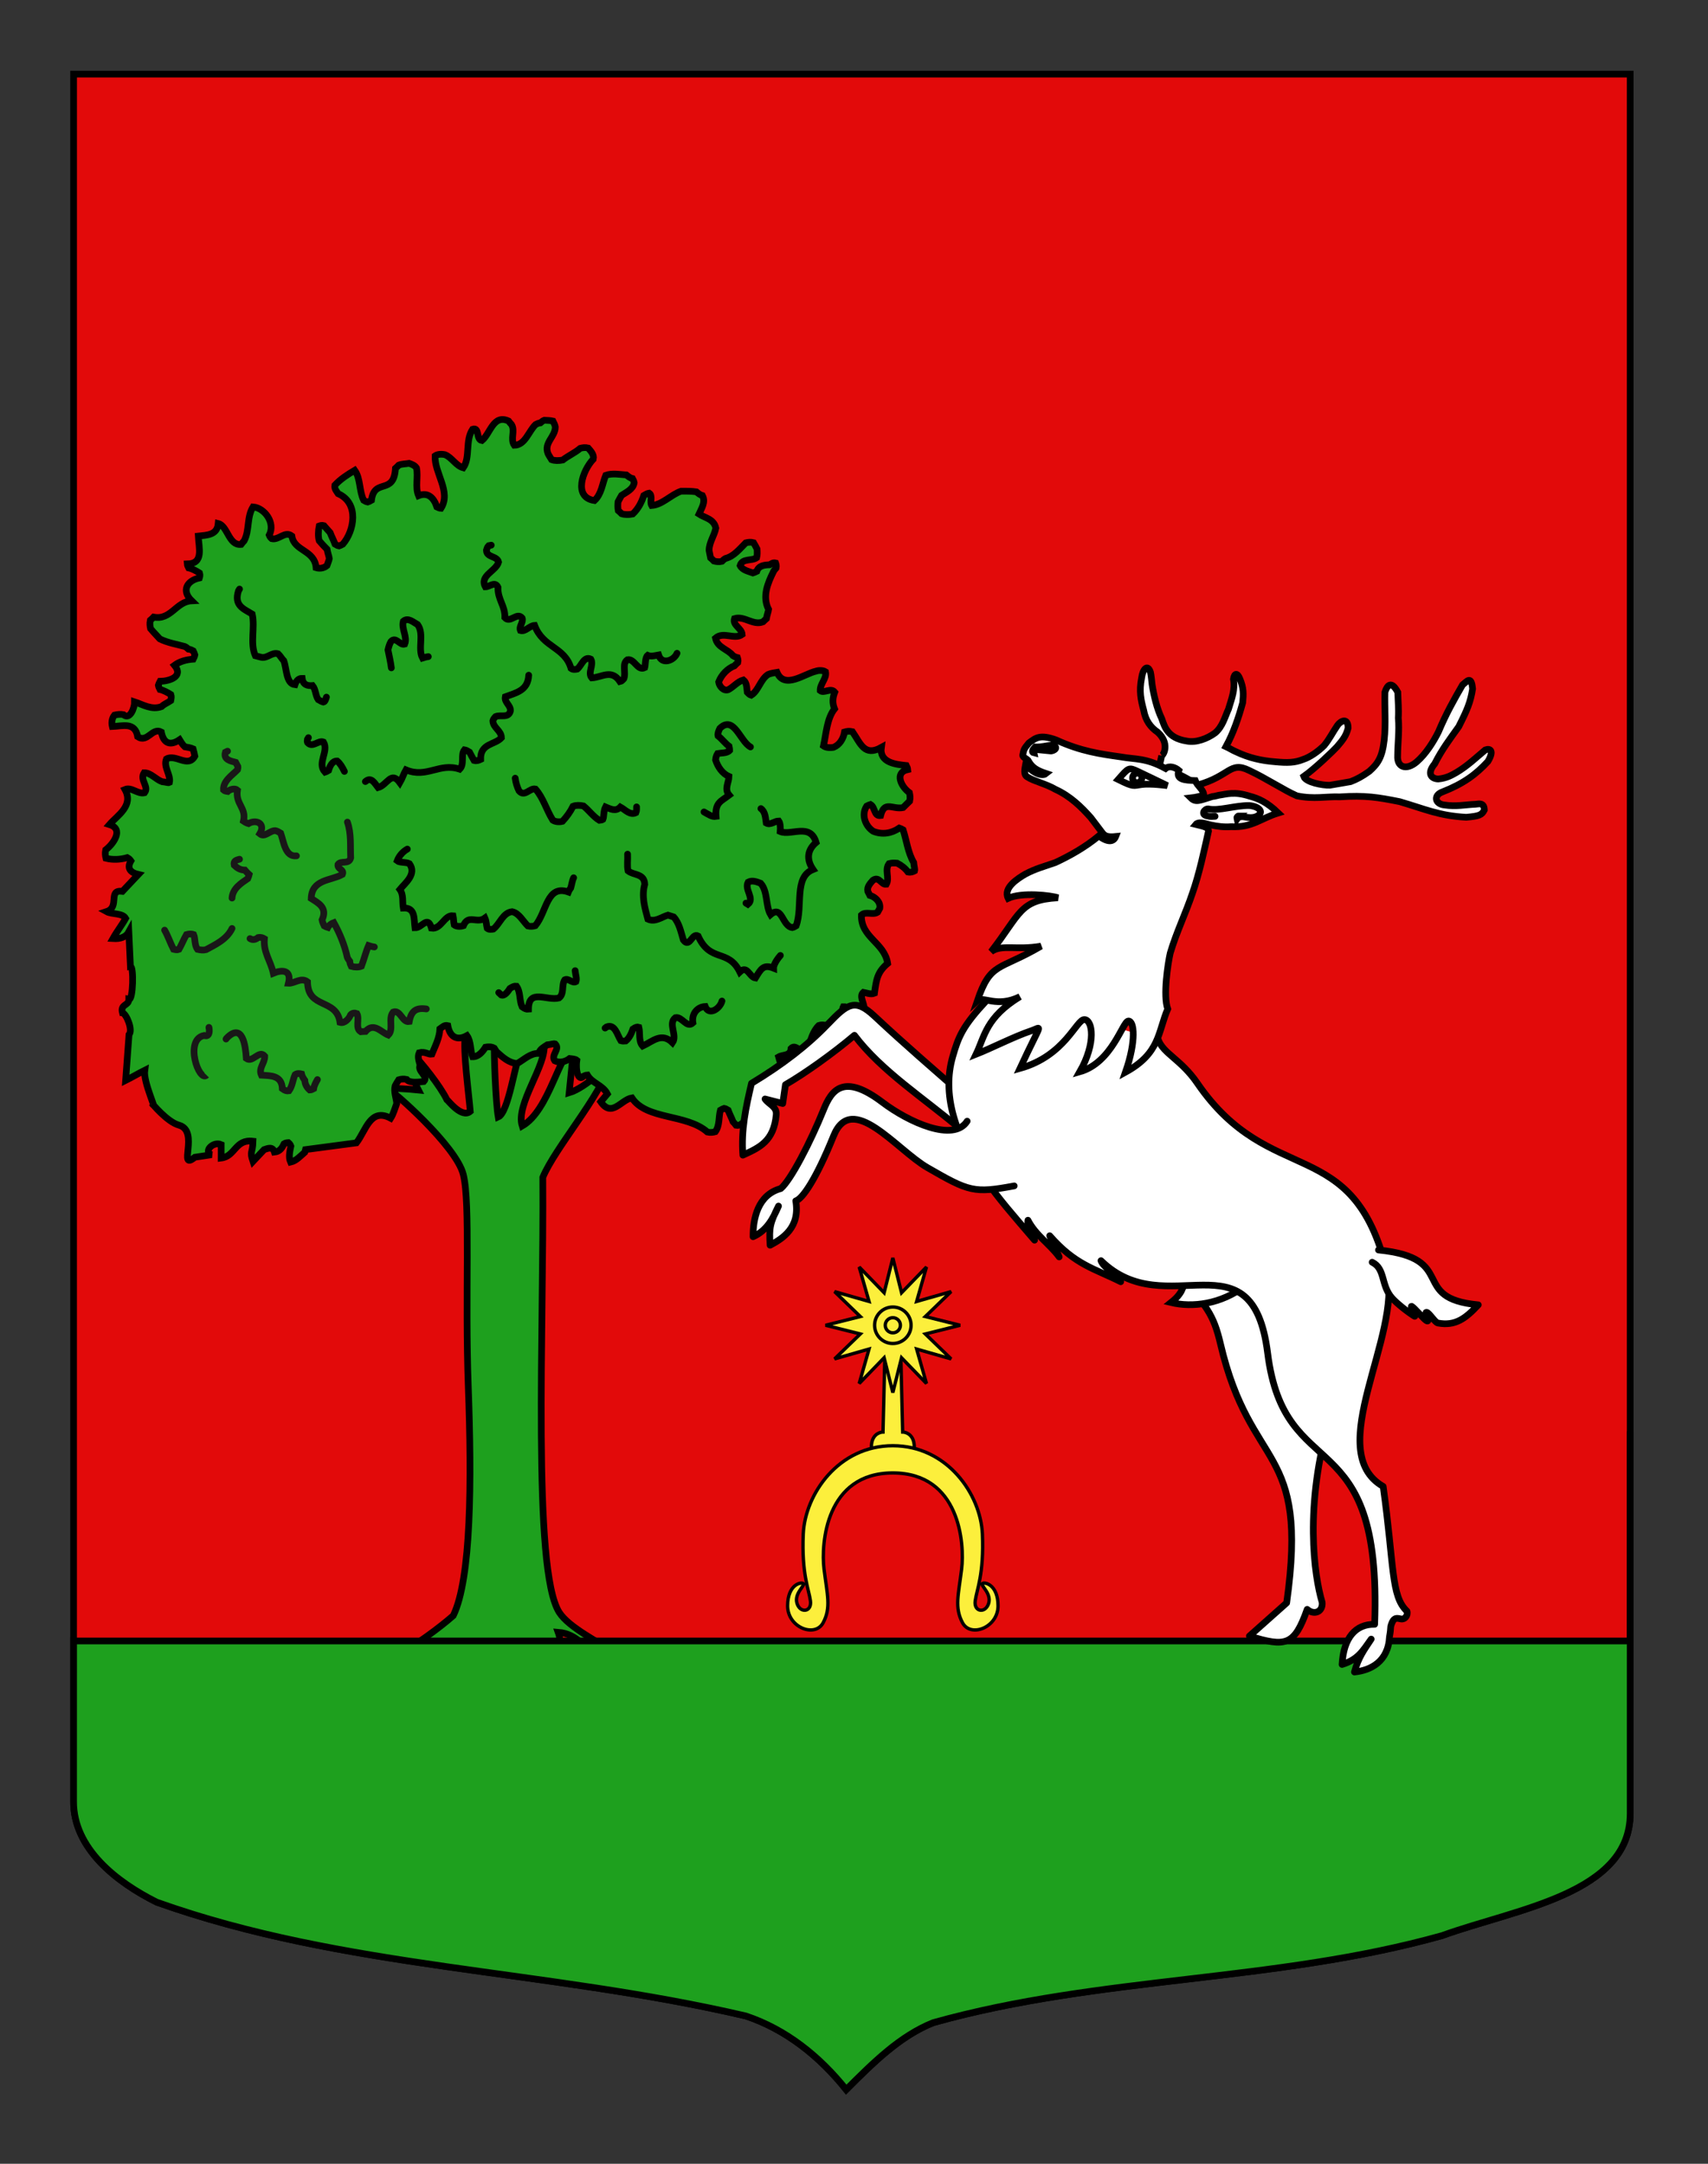 <?xml version="1.0" encoding="utf-8"?>
<!-- Generator: Adobe Illustrator 15.1.0, SVG Export Plug-In . SVG Version: 6.00 Build 0)  -->
<!DOCTYPE svg PUBLIC "-//W3C//DTD SVG 1.1//EN" "http://www.w3.org/Graphics/SVG/1.1/DTD/svg11.dtd">
<svg version="1.1" id="Calque_1" xmlns="http://www.w3.org/2000/svg" xmlns:xlink="http://www.w3.org/1999/xlink" x="0px" y="0px"
	 width="255.118px" height="323.148px" viewBox="0 0 255.118 323.148" enable-background="new 0 0 255.118 323.148"
	 xml:space="preserve">
<rect x="0" y="0" width="255.118" height="323.148" fill="#333333" stroke="none"/>
<path id="Fond_ecu" fill="#E20A0A" stroke="#000000" d="M10.994,11.075c78,0,154.504,0,232.504,0c0,135.583,0,149.083,0,259.75
	c0,12.043-17.101,14.25-28.102,18.25c-25,7-51,6-76,12.999c-5,2-9,6-13,10c-4-5-9-9-15-11c-30-6.999-60-6.999-88-16.999
	c-6-3-12.406-8-12.406-15C10.994,245.533,10.994,147.45,10.994,11.075z"/>
<g id="Arbre">
	<path id="Tronc" fill="#1EA01E" stroke="#000000" stroke-linecap="round" d="M77.738,157.131c-0.814,1.6-1.772,9.026-3.32,9.688
		c-0.379-2.133-0.631-9.137-0.596-11.263l-4.308-0.884c-0.428,1.876,0.579,9.288,0.727,11.307c-1.268,1.092-3.315-1.646-3.506-1.767
		c-0.947-1.956-3.723-5.508-5.222-6.956c0,0-0.299,3.089,0.97,5.527c-1.566-0.169-4.663-0.295-4.663-0.295
		c0.805,0.348,10.296,8.631,11.376,12.902c1.096,4.335,0.24,17.984,0.747,31.604c0.53,14.303,0.447,28.745-2.239,34.293
		c-2.089,1.851-5.863,4.568-7.757,5.548l7.384,0.757c0.132-1.026,1.211-0.988,1.343-2.019c0.787,0.122,1.02,0.869,0.895,2.019
		h16.039c-2.312-1.092-1.629-2.142-2.238-3.822c2.935,0.222,3.991,2.562,6.267,3.528l2.089-0.463
		c-2.141-1.561-6.738-3.723-8.206-6.051c-4.028-6.389-2.267-42.361-2.443-64.953c1.812-4.384,8.718-12.259,10.033-17
		c0,0-3.562,3.615-6.099,4.371c0.149-1.513,0.671-6.577,0.671-6.577c-2.156,0.478-3.573,9.173-7.684,11.536
		c-1.024-3.275,3.692-9.116,3.264-12.229L77.738,157.131z"/>
	<path id="Feuillage" fill="#1EA01E" stroke="#000000" stroke-linecap="round" d="M90.72,163.372
		c-0.667-1.313-2.281-1.587-2.991-2.826c-0.219,0.011-0.415,0.104-0.609,0.2c-0.693,0.759-1.191-0.789-0.958-2.396
		c-0.23-0.196-0.682-0.214-1.077-0.264c-0.614,0.474-1.498,0.707-2.225,0.339c-0.626-0.917,0.867-1.707,0.066-2.522
		c-0.25-0.078-0.656,0.1-1.184,0.14c-0.501,0.323-1.013,0.624-1.174,1.028c-0.037,0.083-0.074,0.166-0.111,0.249
		c-1.257-0.038-2.172,0.928-3.209,1.513c-1.264-0.093-2.142-0.926-3.09-1.766c-0.112-0.178-0.225-0.356-0.338-0.534
		c-0.446-0.246-0.938-0.212-1.302-0.141c-0.445,0.708-1.057,1.441-1.926,1.431c-0.388-0.997-0.196-2.236-0.846-3.157
		c-1.392,0.776-2.533,0.298-2.862-1.498c-0.513-0.126-0.811,0.234-1.176,0.485c-0.068,1.386-0.71,2.57-1.202,3.781
		c-0.542,0.089-1.021-0.454-1.895-0.213c-0.29,0.642-0.008,1.312,0.135,1.86c-0.456,0.936,1.308,1.622,0.555,2.438
		c-0.742,0.083-2.129,0.282-2.562-0.31c-0.436-0.104-0.836-0.052-1.177,0.047c-0.185,0.306-0.392,0.589-0.55,0.925
		c-0.213,0.895,0.162,1.735,0.247,2.614c-0.243,0.646-0.517,1.61-0.902,2.208c-3.042-1.628-3.694,1.838-5.12,3.678l-7.608,1.008
		c-0.036,0.133-0.071,0.264-0.107,0.396c-0.643,0.559-1.294,1.298-2.125,1.475c-0.328-0.735-0.108-1.623,0.049-2.384
		c-0.063-0.166-0.135-0.333-0.367-0.526c-0.217,0.011-0.434,0.024-0.648,0.167c-0.262,0.56-0.611,1.171-1.44,1.25
		c-0.269-0.868-0.937-0.582-1.543-0.377l-1.662,1.768c-0.534-1.586-0.043-1.142,0-3.024c-2.689-0.329-2.618,2.267-4.755,2.521
		c0-0.673,0-1.345,0-2.017c-1.207-0.534-2.71,1.062-1.427,1.513l-2.496,0.378c-2.674,2.184,0.755-3.92-2.378-4.791
		c-1.792-0.497-4.041-3.277-4.041-3.277c0.953,1.512-1.323-3.109-1.07-4.917c-0.971,0.482-1.881,1.03-2.853,1.514l0.505-6.84
		c0.624-0.693-0.421-3.167-0.981-3.246c-0.346-1.376,0.945-1.017,0.951-2.018c0.667,0.179,0.754-5.037,0.238-4.917l-0.238-5.169
		c-0.404,0.748-1.197,1.084-2.378,1.008c0.586-1.059,1.317-1.965,1.903-3.024c-0.48-0.834-2.019-0.548-2.854-1.009
		c2.061-0.679,0.11-3.32,2.378-3.026l2.377-2.521c-1.052-0.246-1.81-0.822-1.115-2.021c-0.111-0.16-0.23-0.322-0.54-0.494
		c-1.033,0.294-2.14,0.363-3.189,0.095c-0.093-0.36-0.141-0.788-0.041-1.25c1.147-0.873,2.769-3.104,0.563-3.782
		c1.176-1.359,3.671-2.803,2.321-5.238c0.975-0.413,1.916,0.745,2.925,0.491c0.725-0.942-0.784-1.899-0.068-2.988
		c0.981-0.019,1.761,1,2.688,1.334c0.516,0.038,0.924,0.217,1.096,0.121c0.236-1.167-0.934-2.312-0.453-3.511
		c1.381-0.809,3.229,1.395,4.25-0.425c-0.06-0.324-0.148-0.674-0.262-1.091c-0.35-0.155-0.762-0.235-1.237-0.309
		c-0.351-0.31-0.631-0.811-0.781-1.054c-1.397,0.95-2.395,0.57-2.729-1.153c-1.357-0.733-2.058,1.68-3.529,0.705
		c-0.39-2.258-2.297-1.576-3.79-1.521c-0.115-0.469-0.117-1.156,0.32-1.708c0.455-0.104,0.923-0.158,1.336-0.069
		c0.995,0.852,1.681-1.056,1.666-1.911c1.243,0.402,2.542,1.259,4.04,0.708c0.341-0.354,0.809-0.517,1.366-0.888
		c0.064-0.312,0.122-0.624,0.021-0.908c-0.452-0.284-1.099-0.643-1.632-0.755c-0.104-0.197-0.205-0.396-0.241-0.629
		c0.06-0.186,0.123-0.373,0.249-0.594c1.36-0.014,3.578-0.689,2.162-2.397c0.781-0.577,1.783-0.847,2.796-0.913
		c0.104-0.2,0.205-0.403,0.243-0.637c-0.06-0.187-0.121-0.376-0.24-0.603c-0.211-0.116-0.427-0.229-0.717-0.256
		c-0.17-0.156-0.344-0.309-0.571-0.402c-1.257-0.344-2.513-0.537-3.698-1.122c-0.468-0.516-0.946-1.003-1.395-1.541
		c-0.086-0.368-0.137-0.793-0.036-1.249c0.176-0.149,0.35-0.302,0.508-0.471c2.594,0.497,3.339-2.319,5.674-2.432
		c-1.527-1.488-0.76-2.993,1.152-3.415c0.067-0.212,0.128-0.431,0.027-0.736c-0.451-0.292-1.098-0.649-1.629-0.76
		c-0.099-0.19-0.194-0.382-0.209-0.594c2.507-0.045,1.724-2.398,1.646-4.164c1.267-0.146,2.824-0.113,2.981-1.876
		c1.422,0.352,1.548,3.321,3.415,3.127c0.147-0.189,0.293-0.377,0.455-0.54c0.836-1.579,0.368-3.521,1.328-5.067
		c1.705,0.139,3.385,2.364,2.42,4.213c0.064,0.167,0.138,0.336,0.375,0.535c1.075,0.249,1.962-1.203,3.005-0.404
		c0.323,2.297,3.4,2.044,3.621,4.737c0.436,0.133,1.084,0.135,1.623-0.309c0.151-0.409,0.302-0.808,0.347-1.05
		c-0.047-0.375-0.228-0.778-0.328-1.387c-0.411-0.405-0.797-0.836-1.174-1.275c-0.198-0.6-0.144-1.552-0.008-2.206
		c0.205-0.074,0.413-0.142,0.703-0.06c0.305,0.368,0.628,0.694,0.931,1.043c0.22,0.607,0.525,1.125,0.737,1.729
		c0.185,0.114,0.372,0.226,0.592,0.263c0.176-0.063,0.353-0.128,0.564-0.257c1.716-1.973,2.496-6.125-0.691-7.546
		c-0.248-0.384-0.585-0.697-0.493-1.271c0.887-0.946,1.912-1.596,2.966-2.222c0.892,1.25,0.643,3.084,1.338,4.479
		c0.187,0.114,0.376,0.223,0.595,0.262c0.176-0.063,0.353-0.128,0.566-0.259c0.427-3.402,3.361-0.698,3.585-4.777
		c0.17-0.154,0.342-0.31,0.5-0.479c0.442-0.188,1.086-0.179,1.543-0.263c0.348,0.12,0.838,0.279,1.101,0.692
		c0.281,1.348-0.232,2.864,0.306,4.134c1.388-0.552,2.269,0.275,2.741,1.693c0.193,0.098,0.389,0.189,0.606,0.196
		c1.577-2.47-1-5.262-0.877-7.835c0.314-0.225,0.875-0.307,1.473-0.174c1.051,0.417,1.634,1.661,2.733,1.958
		c1.093-1.569,0.25-4.057,1.402-5.764c1.061-0.356,0.481,1.55,1.381,1.698c1.275-1.028,1.691-3.975,3.982-2.926
		c0.142,0.186,0.284,0.368,0.445,0.533c0.585,0.955-0.226,2.18,0.416,3.094c1.63-0.023,2.144-2.112,3.186-3.098
		c0.212-0.112,0.427-0.22,0.715-0.25c0.173-0.152,0.347-0.302,0.578-0.39c0.442,0.019,0.907,0.032,1.299,0.122
		c0.152,0.289,0.303,0.62,0.345,0.893c-0.029,1.521-1.713,2.3-1.098,3.951c0.158,0.335,0.366,0.62,0.552,0.926
		c0.449,0.171,1.09,0.161,1.655,0.051c0.822-0.64,1.799-1.056,2.62-1.754c0.345-0.095,0.744-0.15,1.175-0.044
		c0.393,0.449,0.919,0.985,0.768,1.667c-1.581,1.653-3.065,5.707,0.178,6.182c1.063-0.978,1.159-2.489,1.687-3.771
		c0.96-0.345,2.075-0.127,3.082-0.052c0.268,0.217,0.525,0.448,0.912,0.534c0.109,0.197,0.214,0.395,0.251,0.631
		c-0.171,0.998-1.171,1.397-1.89,1.887c-0.189,0.303-0.35,0.637-0.521,0.953c-0.039,0.419-0.058,0.876,0.03,1.319
		c0.176,0.15,0.35,0.301,0.506,0.47c0.458,0.159,1.096,0.156,1.656,0.039c0.814-0.763,1.312-1.721,1.658-2.771
		c0.259-0.16,0.564-0.32,0.793-0.35c0.578,0.375,0.07,1.299,0.382,1.852c1.605-0.122,2.883-1.624,4.408-2.146
		c0.771-0.003,1.591-0.005,2.274,0.104c0.266,0.222,0.523,0.454,0.9,0.559c0.515,0.986-0.137,1.902-0.518,2.758
		c0.853,0.568,2.23,0.719,2.517,2.097c-0.23,1.167-1.002,2.116-1.007,3.33c0.055,0.326,0.138,0.674,0.225,1.118
		c0.172,0.15,0.345,0.303,0.501,0.47c0.349,0.094,0.751,0.147,1.188,0.049c0.163-0.164,0.328-0.325,0.541-0.434
		c1.258-0.325,2.091-1.4,3.025-2.332c0.345-0.089,0.745-0.142,1.166-0.025c0.189,0.303,0.347,0.64,0.519,0.956
		c0.031,0.41,0.05,0.868-0.058,1.288c-0.746,0.53-2.146,0.061-2.474,1.172c0.334,0.69,1.255,0.861,1.911,1.107
		c0.176-0.059,0.355-0.118,0.581-0.235c0.296-0.896,1.157-0.958,1.922-0.984c0.264-0.163,0.519-0.368,0.89-0.271
		c0.076,0.222,0.144,0.45,0.068,0.76c-0.158,0.178-0.313,0.356-0.416,0.581c-0.829,1.664-1.677,3.687-0.7,5.593
		c-0.047,0.375-0.227,0.778-0.331,1.384c-0.174,0.151-0.347,0.305-0.505,0.472c-1.468,0.602-2.762-0.935-4.258-0.485
		c-0.327,1.014,1.091,1.431,1.145,2.372c-1.155,0.833-2.796-0.499-3.986,0.548c0.295,1.441,1.845,1.629,2.615,2.623
		c0.202,0.117,0.406,0.232,0.661,0.286c0.073,0.213,0.141,0.432,0.061,0.737c-0.177,0.157-0.355,0.312-0.505,0.486
		c-1.015,0.389-1.95,1.342-2.358,2.42c0.102,0.662,0.75,1.398,1.431,1.151c0.8-0.417,1.391-1.217,2.266-1.46
		c0.519,0.406,0.489,1.201,0.576,1.837c0.187,0.201,0.375,0.396,0.585,0.452c1.096-0.675,1.372-2.354,2.521-3.103
		c0.423-0.189,0.995-0.264,1.334-0.32c1.124,2.589,4.073,0.218,5.809-0.171c0.424-0.15,1.071-0.154,1.443,0.092
		c0.203,1.021-0.833,1.785-0.799,2.809c0.587,0.468,1.569-0.496,2.179,0.233c-0.333,0.848-0.382,1.644-0.034,2.49
		c-1.138,1.421-1.258,3.732-1.651,5.537c0.317,0.229,0.881,0.312,1.5,0.206c0.92-0.365,1.469-1.285,1.641-2.288
		c0.338-0.104,0.74-0.157,1.178-0.051c1.242,1.823,1.801,3.756,4.318,2.362c-0.311,2.28,2.183,2.538,3.734,2.698
		c0.1,0.196,0.195,0.391,0.213,0.604c-2.037,0.449-0.979,2.59,0.252,3.452c0.086,0.368,0.138,0.794,0.039,1.253
		c-0.338,0.312-0.646,0.657-0.981,0.972c-1.599,0.326-2.771-1.094-3.364,1.19c-0.999,0.143-0.789-1.229-1.508-1.651
		c-0.169,0.052-0.339,0.104-0.566,0.231c-0.861,1.294-0.209,2.994,0.961,3.762c1.338,0.556,2.734,0.332,3.908-0.472
		c0.176,0.063,0.352,0.128,0.564,0.257c0.525,1.625,0.722,3.424,1.582,4.879c0.037,0.559,0.208,0.989,0.134,1.255
		c-0.253,0.135-0.554,0.263-0.989,0.172c-0.434-0.577-0.982-1.001-1.607-1.32c-0.389-0.033-0.819-0.053-1.215,0.062
		c-0.707,0.967,0.129,2.15-0.414,3.089c-0.771,0.095-1.049-1.255-1.996-0.601c-0.389,0.448-0.92,0.983-0.764,1.664
		c0.104,0.183,0.203,0.367,0.313,0.6c0.774,0.216,1.621,0.956,1.474,1.922c-0.105,0.18-0.209,0.363-0.324,0.589
		c-0.721,0.477-1.765-0.183-2.416,0.421c-0.121,3.365,3.426,4.074,3.92,7.223c-1.574,1.323-1.701,2.458-1.973,4.454
		c-0.562,0.232-1.205-0.061-1.66-0.137c-0.642,0.562,0.096,1.575,0.109,2.322c-0.064,0.271-0.168,0.521-0.354,0.843
		c-0.346,0.098-0.747,0.152-1.181,0.047c-0.429-0.468-0.872-1.11-1.565-1.069c-0.428,0.852,0.549,1.953,0.174,2.918
		c-1.19,0.961-2.568-0.545-3.837-0.11c-0.919,0.887-1.169,2.179-1.65,3.292c-0.802,1.542-1.675-0.746-2.5,0.143
		c-0.068,1.169-1.213,0.878-1.854,1.264c0.212,0.736,0.371,1.417,0.996,1.892c0.08,0.358,0.129,0.783,0.008,1.208
		c-1.014,0.351-1.972-0.831-3.08-0.229c-0.242,0.391-0.579,0.704-0.494,1.285c0.531,0.525,0.527,1.335,1.195,1.771
		c0.132,0.34,0.194,0.765,0.243,1.13c-0.055,0.179-0.113,0.36-0.234,0.578c-0.211,0.074-0.426,0.144-0.717,0.071
		c-1.354-1.234-2.879,0.589-3.071,1.985c-0.361,0.263-0.656,0.62-1.195,0.521c-0.148-0.189-0.295-0.376-0.458-0.535
		c-0.219-0.607-0.525-1.126-0.736-1.73c-0.185-0.115-0.371-0.226-0.591-0.263c-0.174,0.063-0.351,0.132-0.56,0.263
		c-0.289,1.051-0.074,2.282-0.762,3.226c-0.344,0.098-0.746,0.151-1.181,0.047c-3.103-2.748-9.081-1.778-11.278-5.104
		c-1.635,0.282-2.989,2.995-4.651,0.583L90.72,163.372z"/>
	<g>
		<path fill="none" stroke="#191718" d="M30.854,160.567c-1.119,1.135-3.378-5.326-0.364-5.926c1.213,0.455,0.6-1.898,0.728-1.009"
			/>
		<path fill="none" stroke="#000000" stroke-linecap="round" d="M35.777,87.976c-0.053,0.084-0.104,0.167-0.157,0.251
			c-0.711,2.216,0.767,2.7,2.052,3.484c0.456,2.022-0.365,4.321,0.466,6.218c0.381,0.102,0.688,0.189,0.975,0.252
			c0.885,0.103,1.542-0.814,2.423-0.543c0.323,0.297,0.542,0.725,0.854,1.042c0.432,1.156,0.33,3.433,1.664,3.578
			c0.181-0.555,0.533-0.964,1.08-0.952c0.127,0.979,0.807,1.146,1.555,1.081c0.483,0.599,0.417,1.475,0.847,2.104
			c0.299,0.18,0.524,0.293,0.774,0.363c0.236-0.051,0.346-0.414,0.448-0.741"/>
		<path fill="none" stroke="#000000" stroke-linecap="round" d="M73.374,81.42c-0.126,0.025-0.253,0.053-0.381,0.075
			c-0.207,0.2-0.26,0.446-0.339,0.683c0.026,1.115,1.591,0.815,1.816,1.767c-0.377,1.363-2.896,2.015-1.969,3.699
			c0.64,0.002,1.425-0.893,1.878,0.055c-0.053,1.872,1.092,2.75,1.031,4.543c0.821,0.895,1.784-0.879,2.578,0.05
			c0.234,0.643-0.515,1.254-0.252,1.874c0.758,0.217,1.354-0.725,2.117-0.765c1.286,3.396,4.474,3.146,5.445,6.428
			c0.275,0.205,0.645,0.155,0.932,0.094c0.637-0.525,0.998-1.984,2.018-1.487c0.504,0.904-0.523,2.011,0.147,2.805
			c1.537-0.088,2.947-1.363,4.209,0.557c0.214-0.042,0.394-0.233,0.573-0.433c0.375-0.895-0.33-2.242,0.542-2.839
			c1.069-0.196,1.487,1.729,2.583,1.185c0.122-0.417,0.033-1.508,0.438-1.839c0.523,0.227,1.131,0.027,1.628-0.058
			c0.491,1.544,2.309,0.843,2.757-0.252"/>
		<path fill="none" stroke="#000000" stroke-linecap="round" d="M58.455,99.743c-0.12-0.906-0.323-1.793-0.504-2.679
			c0.075-0.352,0.214-0.876,0.446-1.254c0.739-0.817,1.301,0.607,2.05,0.389c0.449-1.102-0.521-2.271-0.209-3.414
			c0.69-0.633,1.528,0.159,2.152,0.508c1.011,1.431-0.024,3.577,0.719,4.979c0.191-0.062,0.527-0.161,0.866-0.207"/>
		<path fill="none" stroke="#191718" stroke-linecap="round" d="M51.89,122.775c0.603,1.704,0.406,3.562,0.491,5.352
			c-0.282,1.053-1.455,0.314-1.903,0.982c-0.113,0.725,0.988,0.727,0.664,1.48c-1.696,0.956-4.57,0.693-4.66,3.595
			c1.083,0.69,2.467,1.378,1.621,3.204c0.043,0.271,0.188,0.6,0.329,0.895c0.214,0.127,0.375,0.18,0.533,0.23
			c0.188-0.366,0.587-0.611,0.897-0.725c0.89,1.618,1.606,3.351,2.009,5.176c0.091,0.233,0.228,0.415,0.367,0.596
			c0.022,0.311,0.122,0.534,0.227,0.753c0.5,0.146,1.111,0.156,1.524-0.015c0.377-1,0.665-2.186,1.062-3.079
			c0.191,0.062,0.527,0.163,0.867,0.209"/>
		<path fill="none" stroke="#000000" stroke-linecap="round" d="M51.442,115.21c-0.341-0.693-0.638-1.194-1.081-1.559
			c-0.743-0.022-1.086,0.769-1.287,1.42c-0.209,0.135-0.371,0.193-0.53,0.247c-1.24-1.349,0.614-3.095-0.225-4.504
			c-0.792-0.31-1.633,0.95-2.386,0.081c-0.059-0.153-0.037-0.316-0.012-0.48c0.049-0.083,0.099-0.167,0.148-0.25"/>
		<path fill="none" stroke="#000000" stroke-linecap="round" d="M54.576,116.722c0.881-0.79,1.395,0.272,1.898,0.901
			c1.382-0.382,1.926-2.554,3.25-0.736c0.353-0.61,0.559-1.312,0.91-1.914c3.091,1.313,5.027-1.127,8.024-0.097
			c0.774-0.769,0.113-2.168,0.718-2.9c0.214,0.03,0.501,0.192,0.751,0.346c0.22,0.416,0.44,0.84,0.681,1.25
			c0.385,0.104,0.699-0.021,0.983-0.154c-0.062-2.421,2.103-2.152,3.108-3.235c-0.02-1.096-1.239-1.459-1.281-2.538
			c0.05-0.228,0.225-0.429,0.406-0.627c0.721-0.323,1.958,0.303,2.218-0.869c0.039-0.84-0.937-1.246-0.764-2.092
			c1.564-0.578,3.407-0.926,3.492-3.22"/>
		<path fill="none" stroke="#000000" stroke-linecap="round" d="M105.153,121.26c0.608,0.337,1.183,0.771,1.797,0.673
			c-0.173-2.089,0.803-2.295,1.964-3.184c-0.777-0.915-0.048-1.853-0.029-2.783c-0.97-0.43-1.652-1.381-2.004-2.471
			c0.032-0.396,0.149-0.721,0.307-0.963c0.467-0.09,1.38-0.004,1.792-0.454c0-0.256-0.044-0.445-0.087-0.63
			c-0.606-0.453-1.063-1.099-1.644-1.548c-0.083-0.299,0.078-0.728,0.268-1.117c2.089-2.044,3.042,1.963,4.577,2.771"/>
		<path fill="none" stroke="#191718" stroke-linecap="round" d="M33.986,112.184c-0.106,0.052-0.213,0.104-0.319,0.157
			c-0.345,1.136,0.864,1.332,1.531,1.51c0.123,0.245,0.23,0.438,0.336,0.631c0.023,0.156-0.016,0.314-0.055,0.473
			c-0.799,0.832-2.174,1.661-2.093,3.028c0.145,0.146,0.384,0.187,0.627,0.223c0.385-0.37,1.11-0.511,1.451-0.199
			c-0.329,2.104,1.374,2.62,0.902,4.62c0.284,0.195,0.507,0.307,0.747,0.374c1.147-0.688,2.617-0.021,1.688,1.521
			c0.749,0.622,1.498-0.52,2.337-0.467c0.242,0.046,0.533,0.208,0.787,0.369c0.461,1.306,0.673,3.589,2.354,3.393"/>
		<path fill="none" stroke="#000000" stroke-linecap="round" d="M95.083,120.505c0,0.112,0,0.222,0,0.331
			c0,0.264-0.052,0.405-0.106,0.541c-0.867,0.44-1.613-0.467-2.318-0.851c-0.696,0.734-1.455,0.296-2.217-0.012
			c-0.305,0.586-0.224,1.52-0.389,1.864c-0.128,0.086-0.326,0.112-0.529,0.135c-0.887-0.54-1.554-1.484-2.37-2.149
			c-0.532-0.116-1.135-0.125-1.557,0.045c-0.424,0.848-0.961,1.579-1.581,2.252c-0.548,0.14-1.072,0.063-1.443-0.167
			c-0.967-1.538-1.417-3.331-2.592-4.657c-0.849-0.203-1.619,1.28-2.467,0.263c-0.27-0.59-0.49-1.218-0.56-1.882"/>
		<path fill="none" stroke="#000000" stroke-linecap="round" d="M111.419,134.878c0.097,0.06,0.195,0.118,0.292,0.179
			c1.064-0.872-0.567-2.197,0.034-3.314c0.608-0.32,1.274-0.059,1.867,0.166c1.091,1.199,0.724,3.392,1.48,4.683
			c1.757-1.503,1.723,1.743,3.254,1.938c0.204-0.043,0.387-0.151,0.568-0.263c1.061-2.881-0.382-7.282,2.527-8.415
			c-1.032-1.521-0.851-2.923,0.458-4.031c-0.875-2.982-3.76-0.95-5.358-1.635c0.061-0.651-0.017-1.304-0.221-1.576
			c-0.635-0.001-1.24,0.679-1.874,0.302c-0.121-0.786-0.113-1.64-0.792-2.153"/>
		<path fill="none" stroke="#000000" stroke-linecap="round" d="M93.739,127.565c0.052,0.829-0.103,1.688,0.069,2.495
			c0.858,0.698,2.443,0.362,2.494,2.022c-0.498,1.74,0.01,3.521,0.467,5.188c1.09,0.507,2.012-0.31,3.005-0.604
			c0.226,0.062,0.548,0.189,0.86,0.285c0.814,0.893,1.075,2.232,1.437,3.425c0.958,1.307,1.282-1.134,2.2-0.592
			c1.848,4.065,4.479,1.834,6.234,5.372c1.119-1.081,1.422,0.767,2.326,0.907c0.832-1.361,1.191-2.091,2.718-1.474
			c-0.01-0.399,0.328-1.1,1.016-1.896"/>
		<path fill="none" stroke="#000000" stroke-linecap="round" d="M60.841,126.809c-0.65,0.357-1.228,0.99-1.514,1.754
			c0.368,0.298,1.329,0.156,1.826,0.42c1.13,1.569-0.634,2.887-1.425,3.856c0.583,0.802,0.345,1.838,0.508,2.771
			c1.835-0.092,1.577,1.605,1.748,2.952c1.077,0.028,1.891-1.943,2.465,0.053c1.441,0.218,1.925-2.005,3.225-1.853
			c0.087,0.379,0.074,0.984,0.17,1.37c0.354,0.266,0.963,0.261,1.37,0.12c0.746-1.777,1.995-0.247,3.217-1.146
			c0.236,0.524,0.219,1.123,0.336,1.53c0.273,0.222,0.643,0.171,0.929,0.114c0.999-0.808,1.419-2.445,2.804-2.593
			c1.044,0.236,1.596,1.396,2.346,2.134c0.407,0.104,0.784,0.051,1.111-0.042c1.714-2.035,1.698-6.185,4.938-5.033
			c0.087-0.229,0.22-0.415,0.354-0.599c0.152-0.5,0.219-1.097,0.434-1.528"/>
		<path fill="none" stroke="#000000" stroke-linecap="round" d="M74.493,148.242c0.125,0.121,0.251,0.242,0.377,0.36
			c0.507,0.194,1-0.521,1.301-0.987c0.408-0.26,0.677-0.377,0.97-0.338c0.642,0.888,0.404,2.117,0.844,3.089
			c0.386,0.276,0.657,0.391,0.95,0.358c0.009-3.158,2.761-1.202,4.561-1.682c0.832-0.629,0.34-1.954,0.868-2.718
			c0.568-0.271,1.117,0.584,1.663,0.281c0.167-0.456-0.047-0.938-0.121-1.642"/>
		<path fill="none" stroke="#000000" stroke-linecap="round" d="M90.382,153.538c0.076-0.06,0.15-0.116,0.226-0.177
			c1.256-0.494,1.585,1.221,2.13,2.067c0.252,0.079,0.488,0.062,0.723,0.04c0.545-0.444,0.846-1.115,1.078-1.79
			c0.4-0.287,0.671-0.343,0.885-0.271c0.225,0.913-0.088,2.072,0.571,2.812c1.513-0.702,2.832-2.091,4.455-0.498
			c0.769-1.11-0.723-2.842,0.43-3.738c1.013-0.209,1.687,1.649,2.618,0.772c-0.219-1.383,0.681-2.374,1.833-2.443
			c0.588,1.479,2.246,0.272,2.508-0.81"/>
		<path fill="none" stroke="#191718" stroke-linecap="round" d="M34.658,138.66c-0.779,1.64-2.518,2.426-3.894,3.174
			c-0.39,0.102-0.832,0.05-1.26-0.052c-0.488-0.66-0.321-1.623-0.576-2.212c-0.381-0.136-0.757-0.087-1.078,0.005
			c-0.385,0.658-0.771,1.618-1.125,2.216c-0.255,0.107-0.532,0.048-0.809-0.021c-0.472-0.908-0.822-1.98-1.33-2.858"/>
		<path fill="none" stroke="#191718" stroke-linecap="round" d="M34.658,134.122c0.089-1.446,1.375-2.23,2.351-2.905
			c0.113-0.245,0.161-0.428,0.206-0.606c-0.209-0.186-0.438-0.418-0.644-0.666c-0.735-0.009-1.178-0.344-1.593-0.737
			c-0.148-0.637,0.33-0.77,0.798-0.886"/>
		<path fill="none" stroke="#191718" stroke-linecap="round" d="M37.343,140.173c0.456,0.295,0.901,0.108,1.215-0.155
			c0.416-0.083,0.698,0.044,0.935,0.183c-0.174,2.066,0.919,3.251,1.333,5.145c1.277-0.534,2.766-0.539,2.259,1.497
			c0.9,0.055,1.896-0.947,2.849-0.208c0.047,4.126,4.316,2.394,4.854,6.055c0.667,0.194,1.331-0.505,1.581-1.134
			c0.257-0.291,0.612-0.313,0.938-0.187c0.443,0.825-0.303,2.156,0.572,2.711c0.193-0.021,0.452-0.028,0.715-0.035
			c1.22-1.413,2.314,0.098,3.397,0.54c0.869-0.864-0.061-2.476,0.739-3.444c1.084-0.394,1.349,1.606,2.395,1.428
			c0.305-1.586,1.007-2.109,2.552-1.887"/>
		<path fill="none" stroke="#191718" stroke-linecap="round" d="M33.763,155.177c0.031-0.045,0.062-0.09,0.092-0.136
			c2.363-2.407,2.824,1.123,2.937,3.032c0.981,0.699,1.903-1.352,2.751-0.341c0.032,1.04-0.984,1.809-0.494,2.842
			c1.372,0.088,3.038-0.013,3.126,2.023c0.381,0.282,0.678,0.367,0.985,0.312c0.526-0.717,0.558-1.637,0.917-2.416
			c0.306-0.225,0.68-0.174,0.964-0.104c0.087,0.394,0.293,0.667,0.486,0.951c0.022,0.599,0.335,1.099,0.732,1.448
			c0.221-0.003,0.403-0.095,0.584-0.192c0.056-0.405,0.301-0.894,0.57-1.366"/>
	</g>
</g>
<path id="Terrasse" fill="#1EA01E" stroke="#000000" d="M10.994,245.074c78,0,154.504,0,232.504,0c0,0,0-84.916,0,25.751
	c0,12.043-17.101,14.25-28.102,18.25c-25,7-51,6-76,12.999c-5,2-9,6-13,10c-4-5-9-9-15-11c-30-6.999-60-6.999-88-16.999
	c-6-3-12.406-8-12.406-15C10.994,245.533,10.994,245.074,10.994,245.074z"/>
<g id="Cerf">
	<path id="path3189" fill="#FFFFFF" stroke="#000000" stroke-linecap="round" stroke-linejoin="round" d="M143.286,168.49
		c-5.311-4.519-11.649-8.54-15.662-13.875c-3.176,2.685-7.385,5.69-10.305,7.378l-0.406,2.812l-2.643-0.677
		c0.542,0.814,1.784,1.106,1.673,2.354c-0.358,3.992-2.556,4.916-4.983,6.035c-0.287-3.726,0.448-7.185,1.292-10.727
		c4.525-2.731,8.298-5.6,11.41-8.845c2.932-3.057,4.051-3.9,6.954-1.188c4.518,4.229,8.746,7.853,13.055,11.637"/>
	<path id="path3195" fill="#FFFFFF" stroke="#000000" stroke-linecap="round" stroke-linejoin="round" d="M175.952,190.327
		c4.236,4.642,5.307,5.945,6.336,10.338c4.547,19.408,13.256,14.751,9.896,38.72l-5.567,4.954c5.415,1.66,6.705,1.467,8.631-3.988
		c1.03,0.921,2.383,0.378,2.234-1.06c-1.169-3.892-2.744-14.428,1.197-27.628c0.97-3.447,1.64-6.896,1.441-10.354l-0.096-0.18
		l-10.607-12.556L175.952,190.327z"/>
	<path id="Sexe" fill="#FFFFFF" stroke="#000000" d="M186.334,190.094c-0.437-0.144-3.98,2.239-5.317,1.648
		c-1.056-0.465-1.64-0.943-3.542-0.357c-1.156,0.356-0.195,1.27-2.561,3.146c3.196,0.765,7.453,0.255,11.061-2.498
		C187.241,190.936,187.434,190.674,186.334,190.094z"/>
	<path id="path2206_1_" fill="#FFFFFF" stroke="#000000" stroke-linecap="round" stroke-linejoin="round" d="M173.021,155.325
		c0.79,2.06,3.403,2.922,5.813,6.438c10.906,15.917,23.276,7.299,28.316,28.043c2.342,9.633-9.68,26.932-0.549,32.19
		c1.675,11.979,1.141,16.354,3.552,18.63c0.187,0.688-0.356,1.323-1.009,1.135c-0.581-0.125-0.973-0.188-1.329,0.846
		c-0.194,0.568,0.002,0.336-0.271,1.838c-0.192,3.736-2.846,5.022-5.235,5.264c0.571-2.161,1.431-3.299,2.502-4.917
		c-1.312,1.84-1.976,3.043-4.351,3.789c0.22-3.995,2.027-6.041,4.865-5.997c1.146-30.927-13.441-20.261-15.984-40.514
		c-2.284-18.229-15.115-4.237-24.889-13.794c0.356,1.044,2.041,1.778,2.947,3.146c-4.009-2.014-6.787-2.497-10.609-6.871
		l1.416,3.163c-1.465-1.984-3.515-3.236-4.666-5.48c-0.179,0.822,0.686,1.778,0.987,2.979c-3.364-3.928-5.223-6.013-7.38-9.098
		c-4.738-6.775-6.396-12.871-4.859-18.263c0.881-3.09,1.516-4.62,5.09-8.451c0.449-0.48,1.451-1.467,1.867-1.923
		c0.356-0.393-1.896,0.792-1.598,0.361"/>
	<path id="path3187" fill="#FFFFFF" stroke="#000000" stroke-linecap="round" stroke-linejoin="round" d="M144.461,167.444
		c-2.024,3.197-8.74,0.143-12.656-2.821c-5.814-4.403-7.603-1.816-8.765,1.049c-2,4.934-4.936,10.61-6.425,11.837
		c-3.429,0.928-4.149,4.508-4.133,7.188c1.978-0.854,2.977-2.646,3.798-4.575c-1.253,2.535-1.427,3.162-1.253,5.849
		c1.829-0.972,4.519-2.619,3.834-6.627c1.027-0.318,3.043-3.273,5.646-9.701c2.735-6.758,9.397,2.073,14.041,4.748
		c6.217,3.582,6.938,3.838,12.939,2.719"/>
	<path id="path3197" fill="#FFFFFF" stroke="#000000" stroke-linecap="round" stroke-linejoin="round" d="M205.899,186.681
		c12.072,1.21,4.422,7.208,14.906,8.191c-1.885,2.033-3.422,3.2-6.03,2.718c-0.44-0.081-1.298-1.543-1.694-1.605
		c-0.42-0.067,0.688,1.657-0.035,1.241c-0.348-0.2-1.821-1.94-2.176-2.121c-0.34-0.174,0.732,1.667,0.414,1.471
		c-1.027-0.631-2.658-1.929-3.367-2.729c-1.682-1.9-0.976-4.369-2.961-5.338"/>
	<path id="Bois" fill="#FFFFFF" stroke="#000000" d="M173.523,112.859c0.369-0.226,1.156-1.896-0.59-3.496
		c-1.073-0.744-1.822-1.715-2.113-3.32c-0.409-1.504-0.698-2.81-0.301-4.809c0.153-1.22,0.862-2.168,1.319-0.855
		c0.129,0.606,0.17,1.181,0.248,1.843c0.271,1.721,0.697,3.533,1.447,5.126c0.379,1.035,0.791,2.896,3.736,3.326
		c1.361,0.285,3.048-0.348,4.232-1.216c1.117-0.948,1.449-2.367,1.992-3.553c0.461-1.546,1.039-2.948,0.74-4.479
		c0.141-0.947,0.607-0.945,0.949-0.071c0.611,1.436,0.554,2.327,0.436,3.587c-0.604,2.19-1.361,4.467-2.502,6.562
		c0.504,0.232,1.01,0.562,1.524,0.776c1.972,0.938,3.837,1.331,5.806,1.487c1.832,0.177,2.94,0.155,4.176-0.343
		c1.067-0.34,2.308-1.23,3.162-2.086c0.785-0.934,1.268-1.973,2.004-3.028c0.521-0.717,1.571-1.146,1.578,0.416
		c-0.306,1.182-0.775,1.763-1.646,2.785c-0.512,0.57-3.256,3.229-4.987,4.452c0.313,0.875,2.858,1.351,3.908,1.306
		c0.894-0.16,2.168-0.359,3.091-0.532c0.893-0.337,1.697-0.758,2.792-1.541c1.267-1.128,1.933-2.063,2.231-4.683
		c0.27-2.48,0.037-4.719,0.103-7.134c0.338-1.058,0.979-1.794,1.927,0.007c0.032,1.321,0.157,2.482,0.077,3.833
		c0.171,1.906-0.09,3.811-0.103,5.666c-0.096,1.698,1.277,2.221,2.844,0.901c1.4-1.208,2.527-3.03,3.254-4.491
		c1.13-2.68,2.277-4.729,3.594-7.006c0.698-0.556,1.315-1.463,1.506,0.592c-0.312,1.983-0.797,3.127-2.072,5.647
		c-1.305,1.828-2.506,3.398-3.59,5.545c-1.219,1.45-0.51,2.239,0.533,2.267c1.28-0.126,1.979-0.562,2.729-0.981
		c1.665-1,2.808-2.119,4.301-3.365c0.72-0.269,1.36,0.1,0.382,1.729c-1.775,1.934-3.648,3.311-6.734,4.527
		c-1.428,0.479-1.217,1.836,0.26,1.976c1.744,0.266,3.104-0.056,4.607-0.113c0.608-0.076,1.311-0.241,1.338,0.86
		c-0.383,0.748-0.752,0.911-2.709,1.083c-4.074-0.221-6.17-1.233-9.933-2.33c-3.196-0.641-5.168-0.973-8.938-0.715
		c-2.201-0.077-3.774,0.381-6.416-0.153c-1.812-0.772-4.651-2.648-7.115-3.789c-2.914-1.451-2.862,0.838-7.729,2.177
		c-1.66-1.136-3.955-2.263-5.73-2.678l0.374-1.71"/>
	<g id="Tete">
		<path id="Contour" fill="#FFFFFF" stroke="#000000" stroke-linecap="round" d="M145.792,157.449
			c1.31-2.737,1.475-5.496,6.557-8.604c-3.523,1.735-5.465-0.174-6.376,0.645c1.993-5.86,3.204-4.494,9.522-8.185
			c-3.75,0.635-5.89-0.32-7.459,0.829c4.441-5.737,4.236-7.717,9.975-8.054c-0.975-0.371-5.438-0.854-7.426,0.077
			c-0.783-1.561,1.431-2.957,2.613-3.643c1.574-0.811,2.586-1.048,4.44-1.697c2.141-0.996,4.462-2.293,6.489-3.974
			c1.473,1.091,2.235,0.818,2.521,0.089c-1.112,0.113-1.583-0.027-1.967-0.516c-0.581-0.767-1.162-1.532-1.745-2.3
			c-1.421-1.596-3.035-3.197-5.312-4.241c-1.314-0.781-3.207-1.215-4.101-1.798c-0.698-0.329-0.461-1.204-0.306-2.061
			c0.443,0.996,2.291,2.121,3.039,1.508c-1.485-0.496-2.129-0.933-2.711-1.987c-0.291-0.3-0.959-0.464-0.737-0.932
			c0.114-0.818,0.344-0.974,0.877-1.647c1.06-0.808,1.703-1.291,4.043-0.457c3.776,1.727,6.635,2.101,9.712,2.542
			c2.176,0.397,3.678,0.104,6.661,1.729c0.569-0.486,1.448-0.167,1.981,0.287c-0.496,1.399,0.867,1.465,2.447,1.519
			c0.326,0.86,1.271,1.319,1.28,2.222c-0.845,0.144-1.078,0.271-1.938,0.364c0.729,0.727,1.355,0.368,3.219-0.204
			c0.189,0.006,0.8-0.159,0.951-0.194c1.217-0.162,2.285-0.611,4.645,0.145c1.281,0.333,2.579,0.904,4.242,2.504
			c-2.631,0.803-3.883,2.214-7.062,2.05c-0.979,0.079-2.029-0.035-3.127-0.285c-0.977-0.271-1.787-0.466-2.121-0.058
			c1.496,0.354,1.864,0.502,1.898,0.982c-0.676,3.016-1.383,6.397-2.421,9.34c-1.023,3.03-2.402,5.846-3.302,8.908
			c-0.342,1.472-1.088,6.338-0.373,8.336c-1.473,3.435-1.127,6.606-6.31,9.438c1.642-4.718,1.306-7.66,0.438-7.641
			c-0.868,0.019-2.408,6.201-7.264,7.583c2.479-4.338,1.905-7.769,0.693-7.801c-1.214-0.034-2.887,5.411-9.627,7.296
			c3.33-7.186,3.409-6.192,1.615-5.596C151.51,154.79,148.047,156.561,145.792,157.449z M181.489,121.917
			c-0.355,0.013-0.723,0.069-1.111-0.055c-1.112-0.169-0.477-1.066,0.064-1.057c1.602,0.346,3.99-0.519,6.156-0.505
			c1.574,0.172,2.1,0.963,1.342,1.477c-0.67,0.5-1.586,0.313-2.314,0.188c-0.508,0.021-0.664,0.085-0.836,0.325
			c-0.041-0.199-0.103-0.206,0.154-0.412h-0.002 M156.834,112.156c0.6-0.255,0.725-0.544,0.33-0.633
			c-0.793,0.117-1.529,0.228-2.252,0.392c-0.314-0.297-0.523,0.305-0.476,0.527c-0.371-0.086-0.263-0.443,0.188-0.883
			c0.901,0.044,1.666-0.195,2.521-0.282C158.286,111.57,157.411,112.217,156.834,112.156z"/>
		<g id="Oeil">
			<path id="path5098" fill="#FFFFFF" stroke="#000000" d="M170.489,116.475c-0.17,0.358-0.588,0.521-0.934,0.356
				s-0.489-0.588-0.318-0.948c0.17-0.358,0.588-0.521,0.934-0.356C170.516,115.689,170.659,116.114,170.489,116.475z"/>
			<path id="path5096" fill="none" stroke="#000000" d="M167.021,116.416c1.585-1.801,1.548-1.859,2.985-1.181
				c1.439,0.678,4.354,2.096,4.354,2.096s-2.45-0.337-3.801-0.167C169.211,117.334,169.395,117.591,167.021,116.416z"/>
		</g>
	</g>
</g>
<g id="Eperon">
	<path fill="#FCEF3C" stroke="#000000" stroke-width="0.5" d="M136.36,214.971c-0.475-1.11-1.533-1.104-1.533-1.104l-0.377-15.655
		h-1.09h-1.091l-0.376,15.655c0,0-1.059-0.007-1.533,1.104c-0.475,1.11,0,3.021,0,3.021h3h2.999
		C136.36,217.993,136.833,216.082,136.36,214.971z"/>
	<path fill="#FCEF3C" stroke="#000000" stroke-width="0.5" d="M146.726,236.509c-0.292,0.293,1.423,1.469,0.938,2.973
		c-0.485,1.504-2.226,1.272-2.002-0.396c0.226-1.669,1.334-4.021,1.075-9.975c-0.258-5.951-5.25-13.2-13.379-13.2
		c-8.13,0-13.121,7.249-13.38,13.2c-0.258,5.953,0.852,8.306,1.075,9.975c0.225,1.669-1.516,1.899-2,0.396
		c-0.484-1.503,1.23-2.68,0.938-2.973s-2.348,0.092-2.348,3.32c0,3.229,4.092,4.805,5.309,2.515
		c1.217-2.289,0.602-4.162,0.131-8.002c-0.473-3.839,0.271-14.365,10.275-14.365s10.747,10.526,10.274,14.365
		c-0.471,3.84-1.086,5.713,0.131,8.002c1.217,2.29,5.311,0.715,5.311-2.515S147.019,236.216,146.726,236.509z"/>
	<polygon fill="#FCEF3C" stroke="#000000" stroke-width="0.5" points="132.059,193.067 133.36,187.87 134.661,193.067 
		138.385,189.217 136.915,194.368 142.065,192.895 138.213,196.621 143.413,197.922 138.213,199.222 142.065,202.948 
		136.915,201.475 138.385,206.626 134.661,202.776 133.36,207.973 132.059,202.776 128.333,206.626 129.806,201.475 
		124.655,202.948 128.504,199.222 123.308,197.922 128.504,196.621 124.655,192.895 129.806,194.368 128.333,189.217 	"/>
	<circle fill="#FCEF3C" stroke="#000000" stroke-width="0.5" cx="133.36" cy="197.922" r="2.724"/>
	<circle fill="#FCEF3C" stroke="#000000" stroke-width="0.5" cx="133.36" cy="197.922" r="1.13"/>
</g>
</svg>
